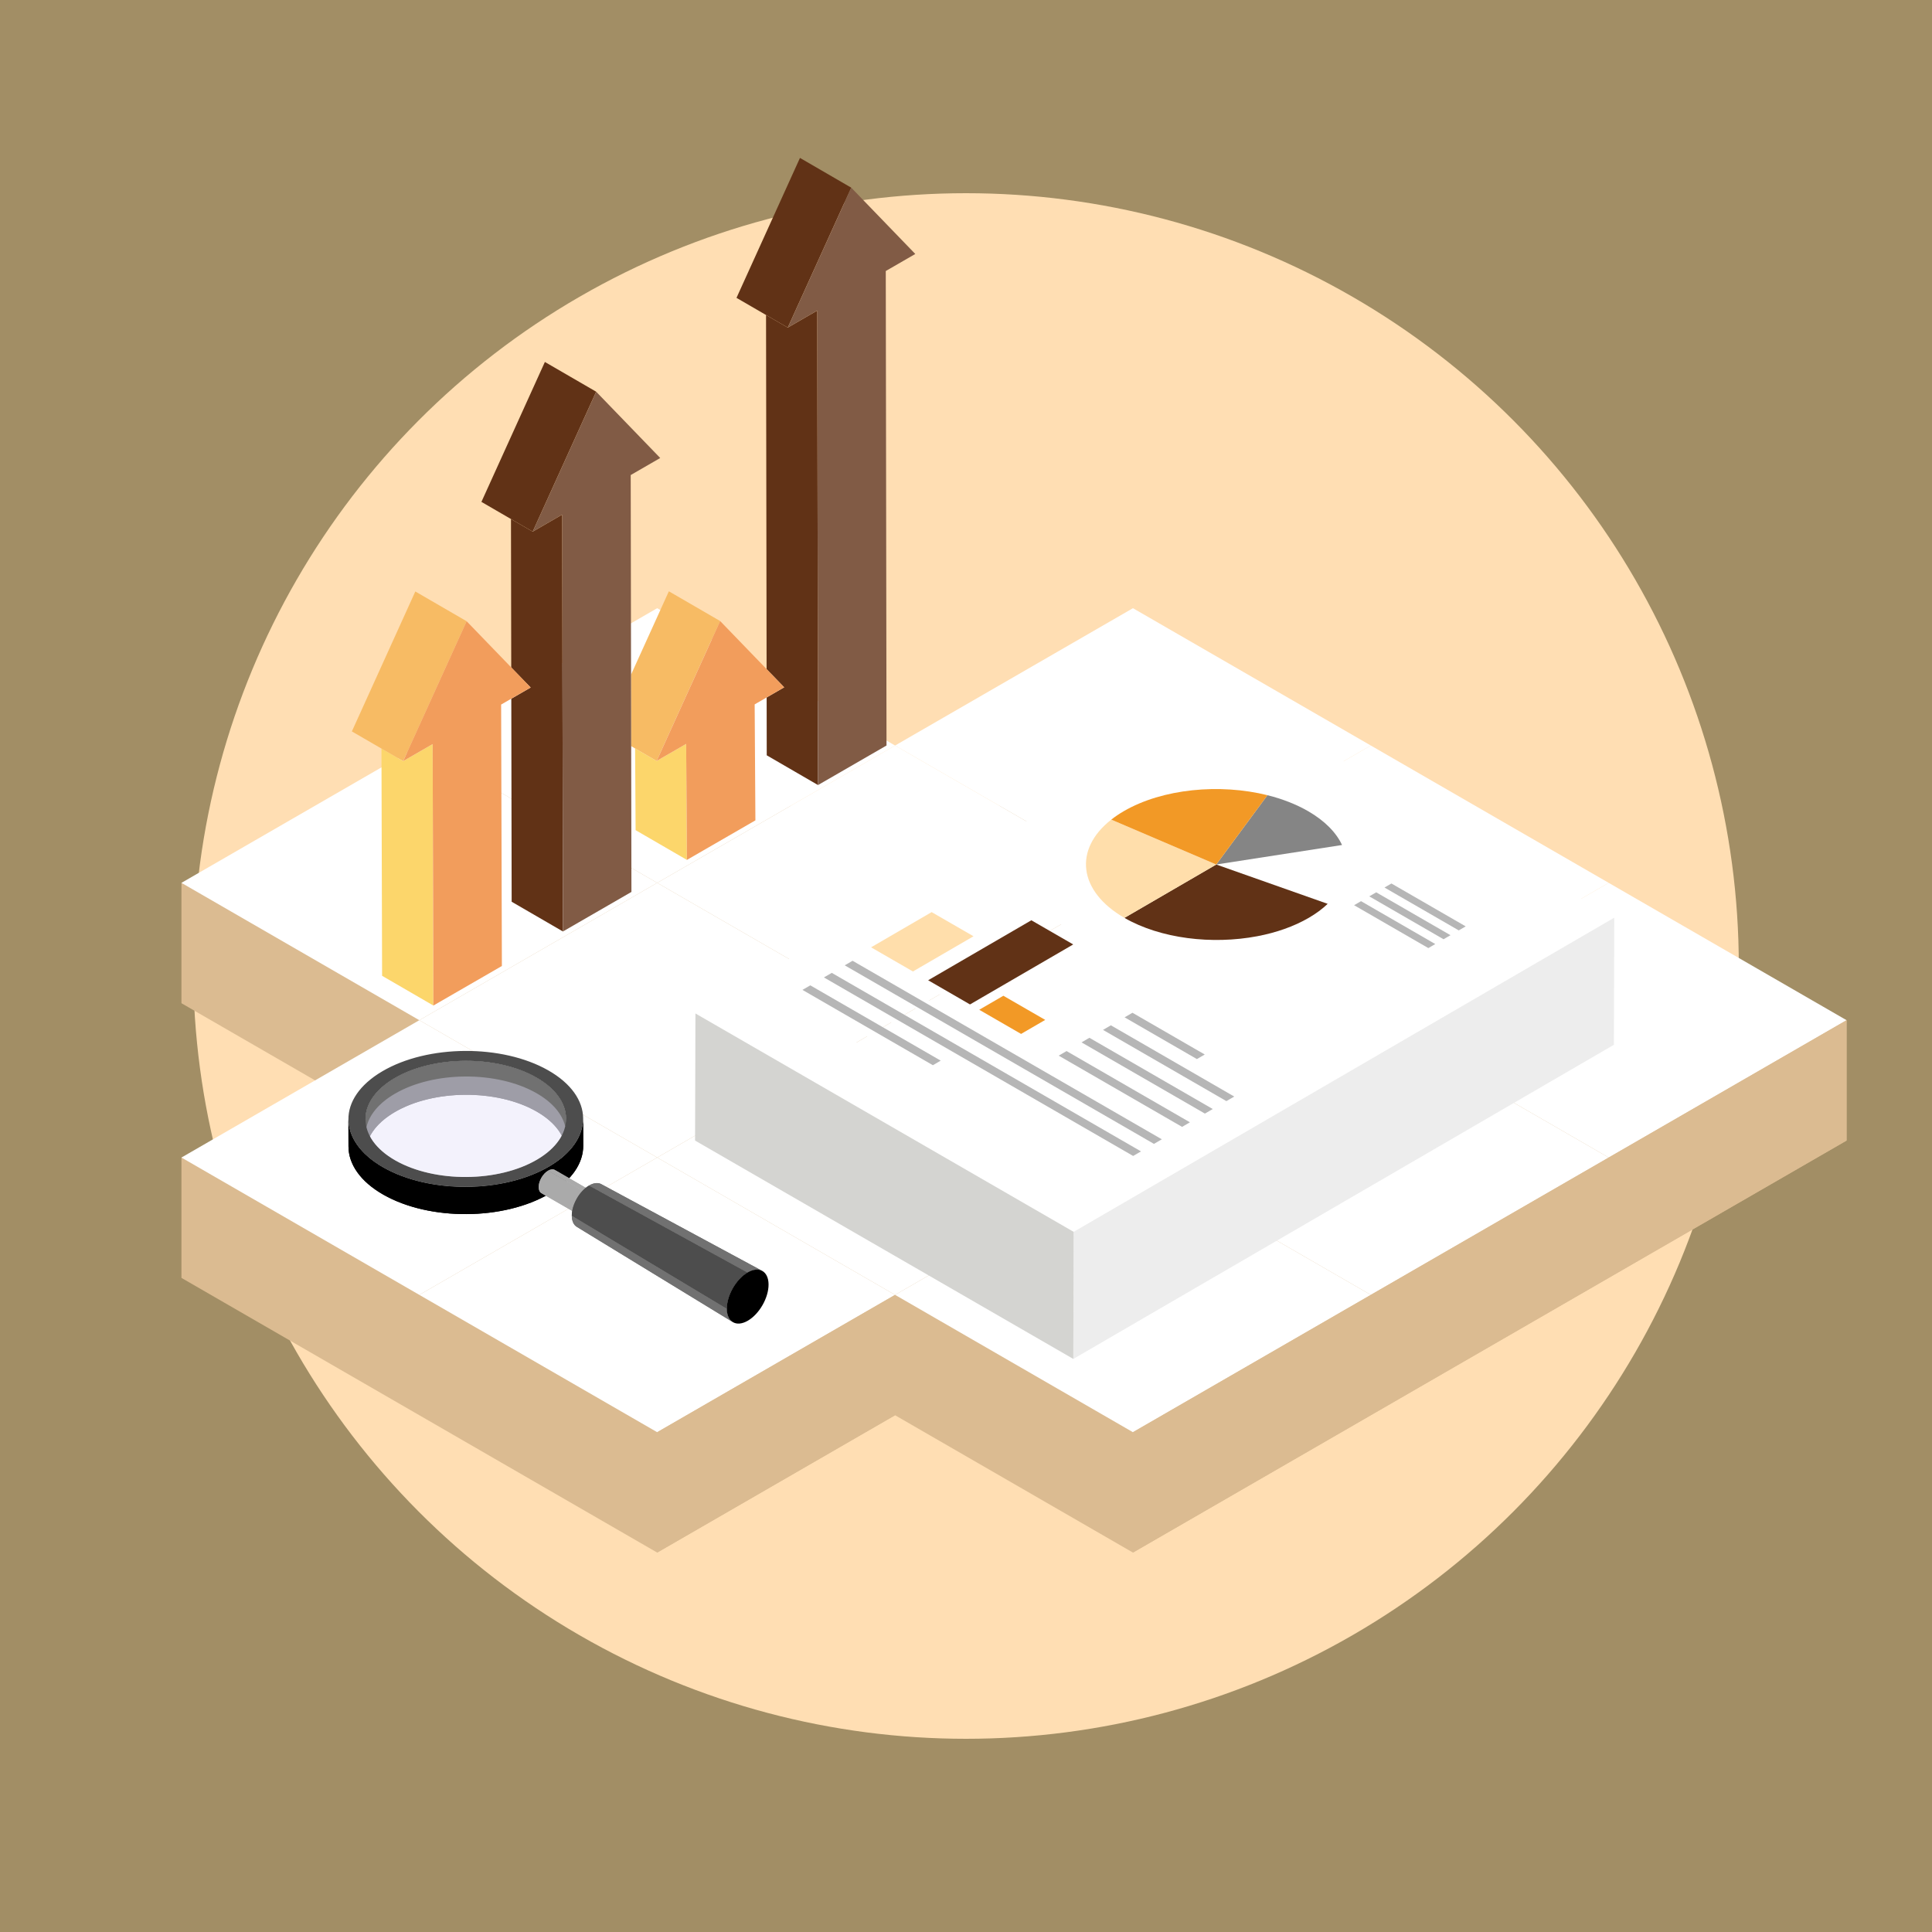 <?xml version="1.0" encoding="utf-8"?>
<!-- Generator: Adobe Illustrator 16.0.0, SVG Export Plug-In . SVG Version: 6.00 Build 0)  -->
<!DOCTYPE svg PUBLIC "-//W3C//DTD SVG 1.1//EN" "http://www.w3.org/Graphics/SVG/1.1/DTD/svg11.dtd">
<svg version="1.1" id="圖層_1" xmlns="http://www.w3.org/2000/svg" xmlns:xlink="http://www.w3.org/1999/xlink" x="0px" y="0px"
	 width="225px" height="225px" viewBox="0 0 225 225" enable-background="new 0 0 225 225" xml:space="preserve">
<rect x="0" y="0" width="225" height="225" fill="#333333" stroke="none"/>
<g>
	<g>
		<rect opacity="0.7" fill="#D2B67B" width="225" height="225"/>
		<circle fill="#FFDEB3" cx="112.5" cy="112.5" r="90"/>
	</g>
	<g>
		<path fill="#DBBB91" d="M159.645,100.84l-27.702-15.994L104.24,100.84L76.537,84.846l-55.405,17.972v14.017l27.703,15.994
			l-27.703,1.978v14.017c5.854,3.38,49.531,28.597,55.405,31.988l27.703-15.994l27.703,15.994
			c5.027-2.903,78.813-45.503,83.107-47.982v-14.017L159.645,100.84z"/>
		<polygon fill="#FFFFFF" points="104.24,86.823 131.942,70.83 159.645,86.823 131.942,102.817 		"/>
		<polygon fill="#FFFFFF" points="131.942,102.817 159.645,86.823 187.348,102.817 159.645,118.812 		"/>
		<polygon fill="#FFFFFF" points="48.834,118.812 76.537,102.817 104.24,118.812 76.537,134.806 		"/>
		<polygon fill="#FFFFFF" points="21.132,102.817 48.834,86.823 76.537,102.817 48.834,118.812 		"/>
		<polygon fill="#FFFFFF" points="76.537,134.806 104.24,118.812 131.942,134.806 104.24,150.8 		"/>
		<polygon fill="#FFFFFF" points="131.942,134.806 159.645,118.812 187.348,134.806 159.645,150.8 		"/>
		<polygon fill="#FFFFFF" points="76.537,102.817 104.24,86.823 131.942,102.817 104.24,118.812 		"/>
		<polygon fill="#FFFFFF" points="21.132,134.806 48.834,118.812 76.537,134.806 48.834,150.8 		"/>
		<polygon fill="#FFFFFF" points="48.834,150.8 76.537,134.806 104.24,150.8 76.537,166.794 		"/>
		<polygon fill="#FFFFFF" points="104.24,118.812 131.942,102.817 159.645,118.812 131.942,134.806 		"/>
		<polygon fill="#FFFFFF" points="48.834,86.823 76.537,70.83 104.24,86.823 76.537,102.817 		"/>
		<polygon fill="#FFFFFF" points="159.645,118.812 187.348,102.817 215.05,118.812 187.348,134.806 		"/>
		<polygon fill="#FFFFFF" points="104.24,150.8 131.942,134.806 159.645,150.8 131.942,166.794 		"/>
		<polygon fill="#DBBB91" points="76.537,166.794 76.537,180.811 104.24,164.816 104.24,150.8 		"/>
		<polygon fill="#DBBB91" points="131.942,166.794 131.942,180.811 215.05,132.828 215.05,118.812 		"/>
	</g>
	<g>
		<g>
			<g enable-background="new    ">
				<g>
					<defs>
						<path id="SVGID_1_" d="M65.921,130.269l0.013,3.951c-0.006-1.741-1.167-3.479-3.477-4.793
							c-4.593-2.613-11.985-2.567-16.512,0.103c-2.25,1.327-3.371,3.053-3.364,4.771l-0.014-3.951
							c-0.006-1.72,1.113-3.444,3.364-4.771c4.528-2.67,11.92-2.716,16.513-0.103C64.754,126.79,65.915,128.527,65.921,130.269z"/>
					</defs>
					<use xlink:href="#SVGID_1_"  overflow="visible" fill="#717171"/>
					<clipPath id="SVGID_2_">
						<use xlink:href="#SVGID_1_"  overflow="visible"/>
					</clipPath>
					<g clip-path="url(#SVGID_2_)" enable-background="new    ">
						<path fill="#717171" d="M65.921,130.269l0.013,3.951c-0.006-1.741-1.167-3.479-3.477-4.793
							c-4.593-2.613-11.985-2.567-16.512,0.103c-2.25,1.327-3.371,3.053-3.364,4.771l-0.014-3.951
							c-0.006-1.72,1.113-3.444,3.364-4.771c4.528-2.67,11.92-2.716,16.513-0.103C64.754,126.79,65.915,128.527,65.921,130.269z"/>
					</g>
				</g>
				<g>
					<defs>
						<path id="SVGID_3_" d="M67.913,130.262l0.009,3.167c0.007,2.014-1.303,4.031-3.936,5.584
							c-5.301,3.125-13.956,3.182-19.331,0.123c-2.705-1.539-4.064-3.572-4.071-5.611l-0.008-3.168
							c0.007,2.039,1.366,4.074,4.071,5.613c5.375,3.058,14.029,3.002,19.331-0.124C66.61,134.294,67.92,132.275,67.913,130.262z"/>
					</defs>
					<use xlink:href="#SVGID_3_"  overflow="visible"/>
					<clipPath id="SVGID_4_">
						<use xlink:href="#SVGID_3_"  overflow="visible"/>
					</clipPath>
					<g clip-path="url(#SVGID_4_)" enable-background="new    ">
						<path d="M67.913,130.262l0.009,3.167c0.007,2.014-1.303,4.031-3.936,5.584c-5.301,3.125-13.956,3.182-19.331,0.123
							c-2.705-1.539-4.064-3.572-4.071-5.611l-0.008-3.168c0.007,2.039,1.366,4.074,4.071,5.613
							c5.375,3.058,14.029,3.002,19.331-0.124C66.61,134.294,67.92,132.275,67.913,130.262z"/>
					</g>
				</g>
				<g>
					<path fill="#4D4D4D" d="M63.843,124.65c5.375,3.059,5.433,8.071,0.134,11.195c-5.302,3.126-13.956,3.182-19.331,0.124
						c-5.375-3.06-5.435-8.073-0.134-11.199C49.812,121.646,58.468,121.592,63.843,124.65z M46.046,135.144
						c4.59,2.613,11.982,2.566,16.511-0.104c4.528-2.669,4.478-6.951-0.113-9.563c-4.593-2.613-11.984-2.567-16.513,0.103
						C41.402,128.249,41.453,132.53,46.046,135.144z"/>
				</g>
			</g>
		</g>
		<path opacity="0.4" fill="#E1DEF8" d="M65.823,131.173c-0.325,1.407-1.413,2.771-3.267,3.865
			c-4.526,2.673-11.919,2.719-16.51,0.106c-1.906-1.085-3.03-2.453-3.369-3.874c0.322-1.411,1.41-2.775,3.266-3.869
			c4.527-2.669,11.919-2.715,16.514-0.103C64.36,128.383,65.483,129.751,65.823,131.173z"/>
		<g>
			<g enable-background="new    ">
				<g enable-background="new    ">
					<defs>
						<path id="SVGID_5_" enable-background="new    " d="M73.132,141.164l-8.513-4.908c-0.202-0.116-0.481-0.099-0.789,0.081
							l8.513,4.907C72.651,141.064,72.93,141.048,73.132,141.164z"/>
					</defs>
					<use xlink:href="#SVGID_5_"  overflow="visible" fill="#AAAAAA"/>
					<clipPath id="SVGID_6_">
						<use xlink:href="#SVGID_5_"  overflow="visible"/>
					</clipPath>
					<g clip-path="url(#SVGID_6_)" enable-background="new    ">
						<path fill="#AAAAAA" d="M73.132,141.164l-8.513-4.908c-0.202-0.116-0.481-0.099-0.789,0.081l8.513,4.907
							C72.651,141.064,72.93,141.048,73.132,141.164z"/>
					</g>
				</g>
				<g enable-background="new    ">
					<defs>
						<path id="SVGID_7_" enable-background="new    " d="M63.06,138.96l8.512,4.908c-0.199-0.115-0.323-0.36-0.326-0.71
							c-0.004-0.702,0.487-1.559,1.097-1.914l-8.513-4.907c-0.61,0.354-1.101,1.212-1.096,1.916
							C62.736,138.601,62.86,138.846,63.06,138.96z"/>
					</defs>
					<use xlink:href="#SVGID_7_"  overflow="visible" fill="#AAAAAA"/>
					<clipPath id="SVGID_8_">
						<use xlink:href="#SVGID_7_"  overflow="visible"/>
					</clipPath>
					<g clip-path="url(#SVGID_8_)" enable-background="new    ">
						<path fill="#AAAAAA" d="M72.344,141.244l-8.513-4.907c-0.61,0.354-1.101,1.212-1.096,1.916
							c0.002,0.348,0.126,0.593,0.326,0.707l8.512,4.908c-0.199-0.115-0.323-0.36-0.326-0.71
							C71.243,142.456,71.733,141.6,72.344,141.244z"/>
					</g>
				</g>
				<g>
					<path fill="#E1DEF8" d="M72.344,141.244c-0.61,0.355-1.101,1.212-1.097,1.914c0.004,0.704,0.503,0.985,1.113,0.63
						c0.61-0.354,1.102-1.213,1.097-1.916C73.453,141.171,72.955,140.888,72.344,141.244z"/>
				</g>
			</g>
		</g>
		<g>
			<g enable-background="new    ">
				<g enable-background="new    ">
					<defs>
						<path id="SVGID_9_" enable-background="new    " d="M88.785,148.017l-18.742-10.101c-0.371-0.212-0.883-0.179-1.446,0.151
							l18.452,10.13C87.726,147.802,88.34,147.761,88.785,148.017z"/>
					</defs>
					<use xlink:href="#SVGID_9_"  overflow="visible" fill="#717171"/>
					<clipPath id="SVGID_10_">
						<use xlink:href="#SVGID_9_"  overflow="visible"/>
					</clipPath>
					<g clip-path="url(#SVGID_10_)" enable-background="new    ">
						<path fill="#717171" d="M88.785,148.017l-18.742-10.101c-0.371-0.212-0.883-0.179-1.446,0.151l18.452,10.13
							C87.726,147.802,88.34,147.761,88.785,148.017z"/>
					</g>
				</g>
				<g enable-background="new    ">
					<defs>
						<path id="SVGID_11_" enable-background="new    " d="M67.194,142.89l18.171,11.095c-0.439-0.252-0.715-0.791-0.722-1.561
							c-0.013-1.548,1.063-3.44,2.405-4.227l-18.452-10.13c-1.119,0.654-2.016,2.231-2.004,3.523
							C66.6,142.231,66.828,142.679,67.194,142.89z"/>
					</defs>
					<use xlink:href="#SVGID_11_"  overflow="visible" fill="#717171"/>
					<clipPath id="SVGID_12_">
						<use xlink:href="#SVGID_11_"  overflow="visible"/>
					</clipPath>
					<g clip-path="url(#SVGID_12_)" enable-background="new    ">
						<path fill="#4D4D4D" d="M84.644,152.424c-0.013-1.548,1.063-3.44,2.405-4.227l-18.452-10.13
							c-1.119,0.654-2.016,2.231-2.004,3.523L84.644,152.424z"/>
						<path fill="#717171" d="M66.593,141.591c0.006,0.641,0.235,1.088,0.601,1.299l18.171,11.095
							c-0.439-0.252-0.715-0.791-0.722-1.561L66.593,141.591z"/>
					</g>
				</g>
				<g>
					<path d="M87.049,148.197c-1.342,0.786-2.418,2.679-2.405,4.227c0.015,1.548,1.114,2.167,2.456,1.38
						c1.343-0.787,2.42-2.679,2.406-4.228C89.492,148.028,88.392,147.411,87.049,148.197z"/>
				</g>
			</g>
		</g>
	</g>
	<g>
		<polygon fill="#613216" points="91.743,38.151 89.213,36.684 89.278,77.926 91.326,80.046 89.283,81.226 89.294,87.963 
			95.266,91.427 95.18,36.168 		"/>
		<polygon fill="#613216" points="99.135,21.855 93.164,18.391 85.772,34.688 89.213,36.684 91.743,38.151 		"/>
		<polygon fill="#815B45" points="106.595,29.578 99.135,21.855 91.743,38.151 95.18,36.168 95.266,91.427 103.243,86.821 
			103.157,31.562 		"/>
		<polygon fill="#FCD66B" points="76.474,88.62 73.964,87.164 74.024,96.68 79.997,100.144 79.91,86.637 		"/>
		<polygon fill="#F7BB64" points="83.867,72.325 77.895,68.862 73.492,78.565 73.507,86.899 73.964,87.164 76.474,88.62 		"/>
		<polygon fill="#F29D5C" points="89.278,77.926 83.867,72.325 76.474,88.62 79.91,86.637 79.997,100.144 87.974,95.539 
			87.888,82.031 89.283,81.226 91.326,80.046 		"/>
		<polygon fill="#613216" points="62.038,61.914 59.508,60.446 59.539,77.728 61.801,80.068 59.546,81.37 59.587,105.016 
			65.559,108.48 65.473,59.929 		"/>
		<polygon fill="#613216" points="69.429,45.617 63.457,42.154 56.066,58.449 59.508,60.446 62.038,61.914 		"/>
		<polygon fill="#815B45" points="73.452,55.324 76.889,53.338 69.429,45.617 62.038,61.914 65.473,59.929 65.559,108.48 
			73.537,103.874 73.507,86.899 73.492,78.565 		"/>
		<polygon fill="#FCD66B" points="46.949,88.642 44.424,87.178 44.499,113.642 50.471,117.105 50.385,86.659 		"/>
		<polygon fill="#F7BB64" points="54.341,72.347 48.368,68.883 40.978,85.18 44.424,87.178 46.949,88.642 		"/>
		<polygon fill="#F29D5C" points="59.539,77.728 54.341,72.347 46.949,88.642 50.385,86.659 50.471,117.105 58.449,112.499 
			58.362,82.053 59.546,81.37 61.801,80.068 		"/>
	</g>
	<g>
		<path fill="#FFFFFF" d="M114.932,104.124l1.28-0.745l34.005,19.632l-1.281,0.744L114.932,104.124L114.932,104.124z
			 M146.121,125.392l-34.003-19.633l1.277-0.743l34.003,19.632L146.121,125.392L146.121,125.392z M143.307,127.027l-34.004-19.631
			l1.278-0.743l34.003,19.63L143.307,127.027L143.307,127.027z M140.489,128.664l-34.004-19.632l1.281-0.744l34.003,19.633
			L140.489,128.664L140.489,128.664z M137.675,130.3l-34.003-19.632l1.28-0.744l34.004,19.63L137.675,130.3L137.675,130.3z
			 M134.86,131.935l-34.004-19.631l1.281-0.744l34.003,19.632L134.86,131.935L134.86,131.935z M132.045,133.571L98.042,113.94
			l1.279-0.744l34.004,19.632L132.045,133.571L132.045,133.571z M129.23,135.207l-34.004-19.633l1.28-0.742l34.004,19.633
			L129.23,135.207L129.23,135.207z M126.414,136.845L92.41,117.212l1.281-0.744l34.002,19.632L126.414,136.845L126.414,136.845z
			 M143.946,81.442L80.99,118.028l44.049,25.433l62.957-36.587L143.946,81.442L143.946,81.442z"/>
		<polygon fill="#EDEDED" points="125.039,143.461 124.998,158.261 187.954,121.675 187.996,106.874 125.039,143.461 		"/>
		<polygon fill="#D4D4D1" points="80.99,118.028 80.948,132.829 124.998,158.261 125.039,143.461 80.99,118.028 		"/>
		<path fill="#613216" d="M146.424,109.032c2.19-0.415,4.248-1.126,5.985-2.136c0.866-0.504,1.603-1.052,2.212-1.635l-12.977-4.58
			l-10.693,6.214C135.146,109.318,141.167,110.03,146.424,109.032L146.424,109.032z"/>
		<path fill="#FFDEAB" d="M129.418,95.454c-4.389,3.44-3.871,8.322,1.533,11.442l10.693-6.214L129.418,95.454L129.418,95.454z"/>
		<path fill="#858585" d="M156.293,98.409l-14.648,2.27l5.963-8.072c1.717,0.429,3.326,1.05,4.732,1.859
			C154.3,95.6,155.621,96.965,156.293,98.409L156.293,98.409z"/>
		<path fill="#F29926" d="M147.609,92.609c-5.549-1.383-12.217-0.764-16.729,1.857c-0.537,0.312-1.025,0.642-1.463,0.988
			l12.227,5.228L147.609,92.609L147.609,92.609z"/>
		<g>
			<polygon fill="#B6B6B6" points="169.887,108.354 170.694,107.885 162.046,102.892 161.237,103.361 169.887,108.354 			"/>
			<polygon fill="#B6B6B6" points="168.52,109.148 168.924,108.914 160.275,103.92 159.871,104.155 159.467,104.39 168.115,109.384 
				168.52,109.148 			"/>
			<polygon fill="#B6B6B6" points="158.504,104.949 157.696,105.42 166.344,110.414 167.152,109.943 158.504,104.949 			"/>
			<polygon fill="#F4E6D8" points="120.111,107.175 120.111,107.175 124.986,109.99 124.986,109.99 120.111,107.175 			"/>
			<rect x="114.101" y="103.716" fill="#F4E6D8" width="0" height="13.903"/>
			<polygon fill="#F4E6D8" points="121.725,118.777 121.725,118.777 116.851,115.965 			"/>
			<polygon fill="#F29D5C" points="119.307,120.182 118.916,120.411 118.916,120.411 			"/>
			<rect x="123.753" y="122.144" fill="#F4E6D8" width="0" height="1.06"/>
			<polygon fill="#F4E6D8" points="124.211,122.407 124.211,122.407 124.211,122.407 			"/>
			<polygon fill="#B6B6B6" points="99.292,111.89 135.304,132.683 135.304,132.683 99.292,111.89 99.292,111.89 			"/>
			<polygon fill="#FFDEAB" points="113.374,109.038 108.5,106.224 108.5,106.224 101.446,110.325 106.319,113.138 			"/>
			<polygon fill="#613216" points="120.111,107.175 108.091,114.16 112.965,116.976 124.986,109.99 120.111,107.175 			"/>
			<polygon fill="#F29926" points="121.725,118.777 116.851,115.965 114.041,117.597 118.916,120.411 119.307,120.182 			"/>
			<polygon fill="#B6B6B6" points="131.887,117.946 130.971,118.478 139.389,123.339 140.305,122.807 131.887,117.946 			"/>
			<polygon fill="#B6B6B6" points="143.74,127.704 129.372,119.407 129.372,119.407 128.456,119.94 142.824,128.235 			"/>
			<polygon fill="#B6B6B6" points="126.871,120.861 125.956,121.395 140.323,129.688 141.239,129.157 			"/>
			<polygon fill="#B6B6B6" points="123.295,122.94 135.738,130.124 137.665,131.235 138.578,130.702 131.91,126.854 
				124.211,122.407 124.211,122.407 			"/>
			<polygon fill="#B6B6B6" points="99.292,111.89 99.292,111.89 98.376,112.422 134.389,133.215 135.304,132.683 			"/>
			<polygon fill="#B6B6B6" points="108.642,124.054 109.555,123.522 94.367,114.753 93.453,115.283 			"/>
			<polygon fill="#B6B6B6" points="131.965,134.622 132.881,134.091 96.868,113.3 95.952,113.831 			"/>
		</g>
	</g>
</g>
</svg>
